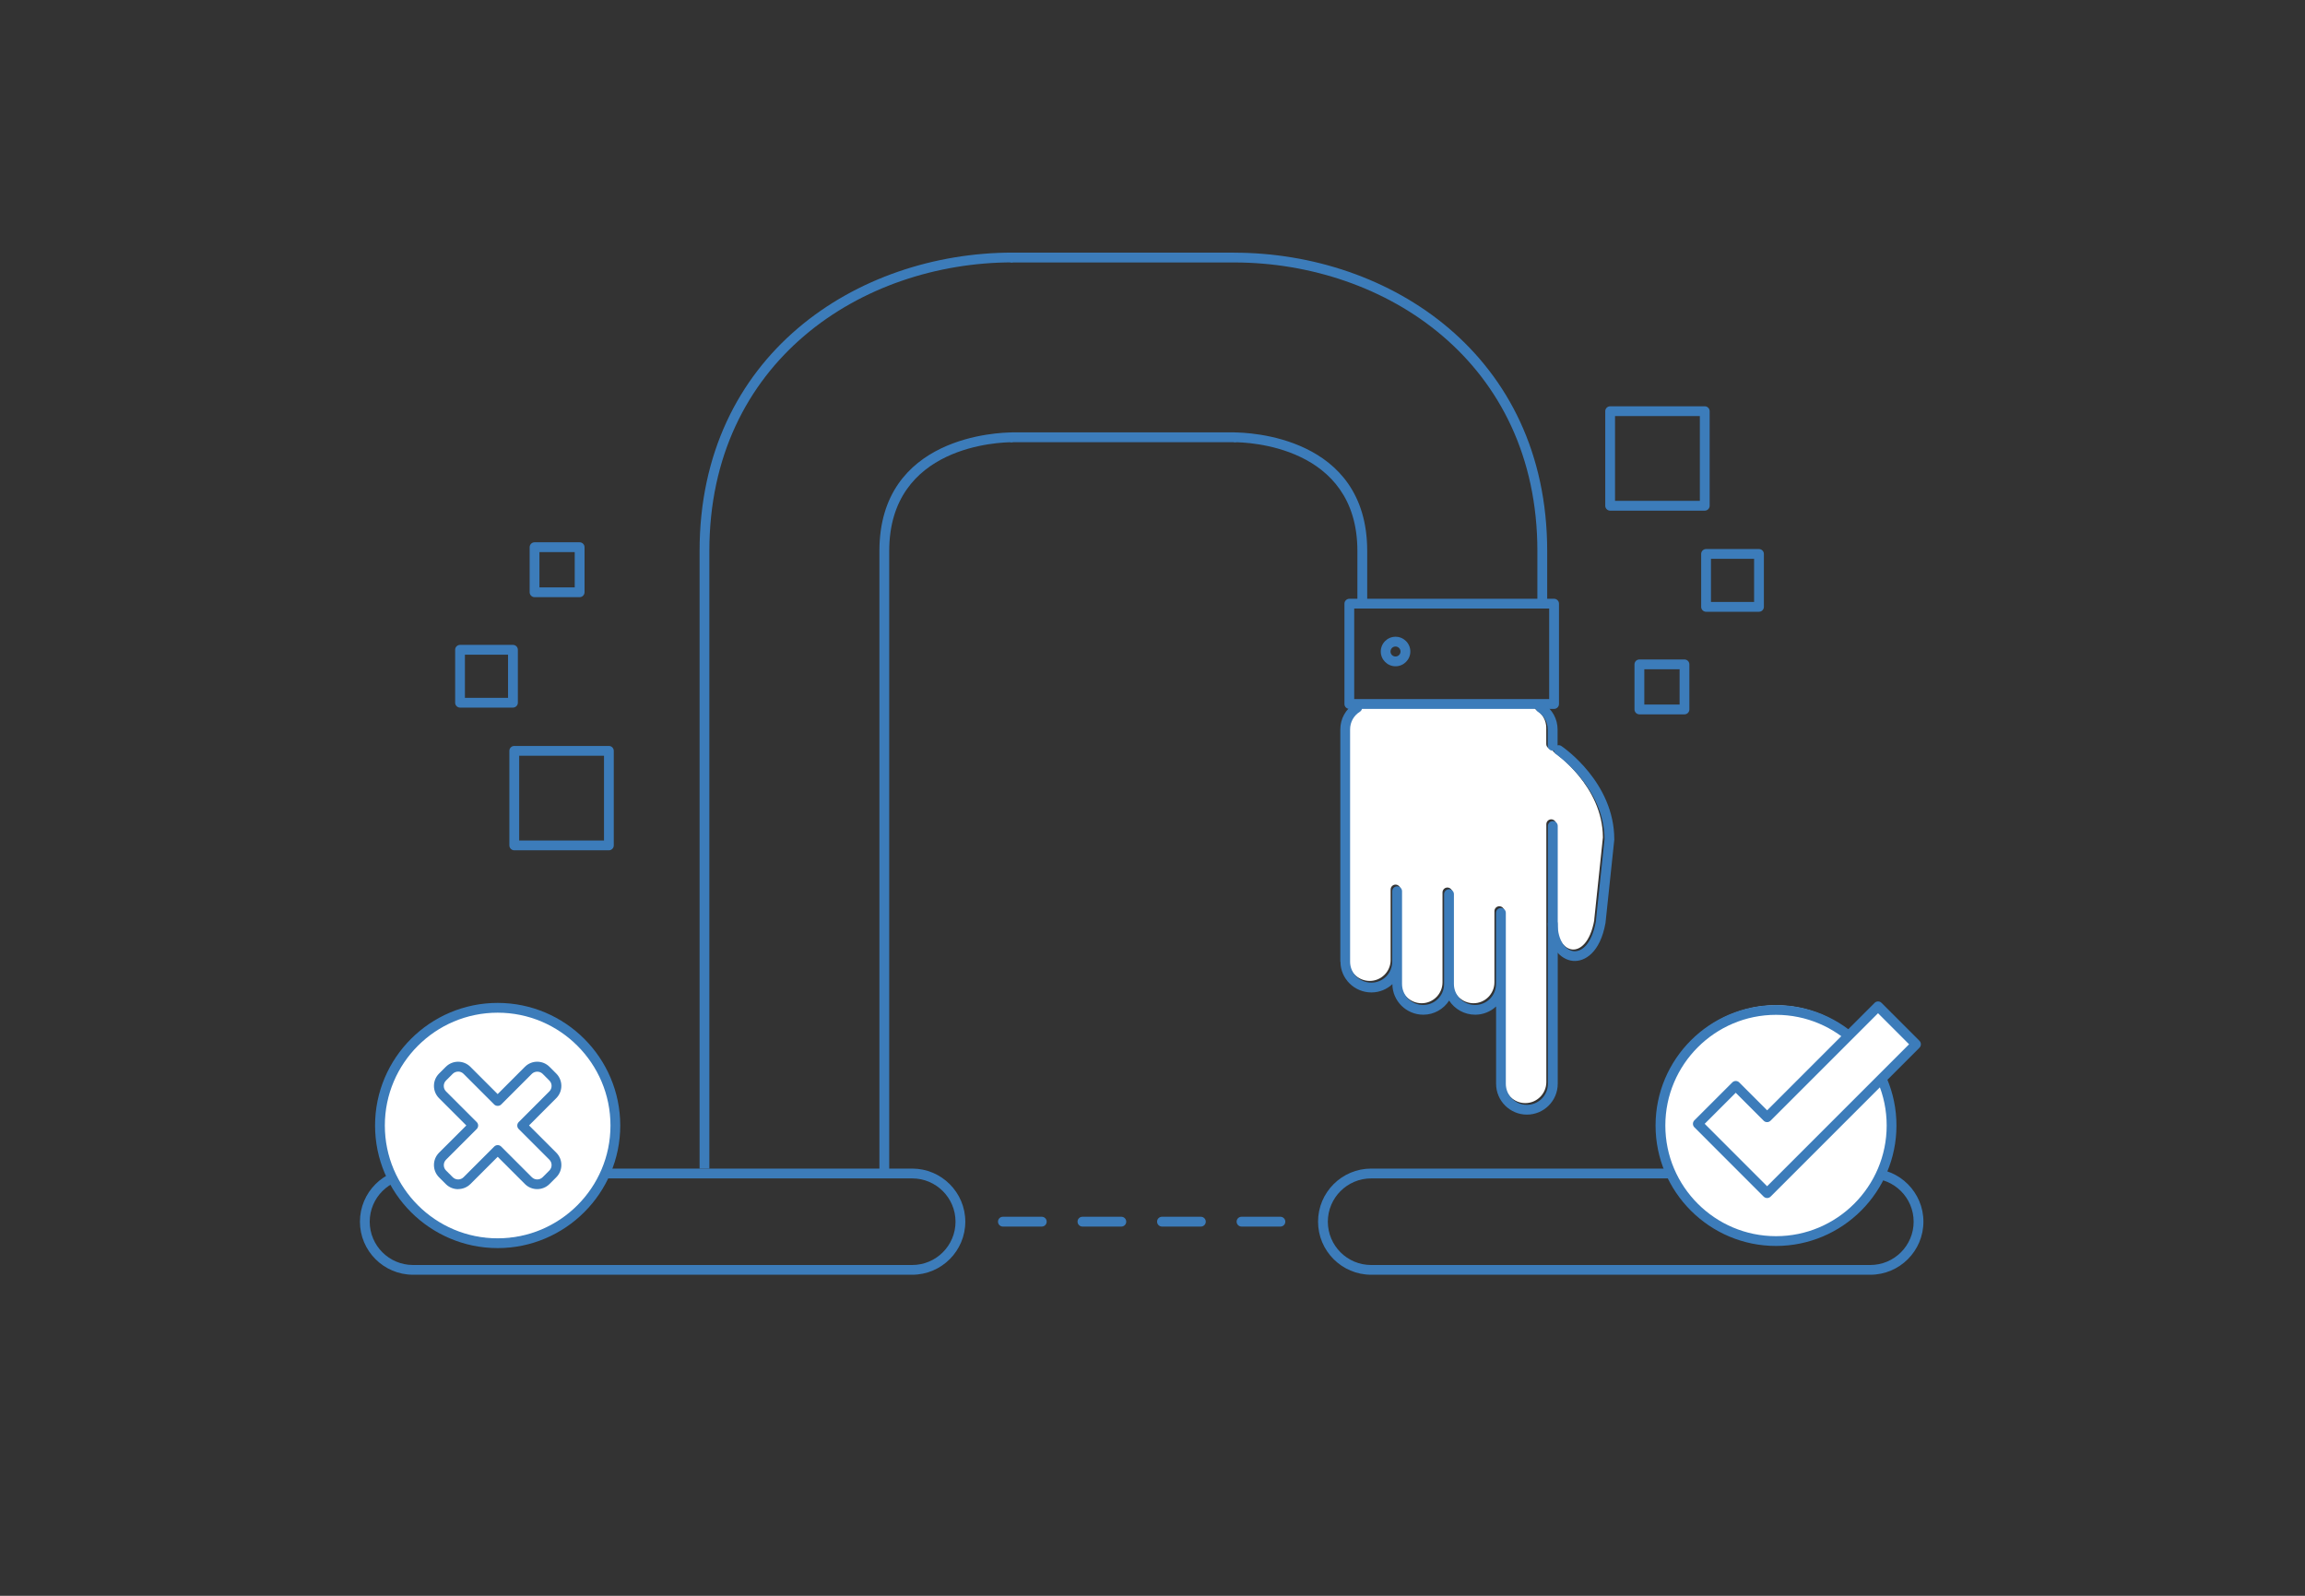 <?xml version="1.0" encoding="UTF-8"?>
<svg id="Layer_1" data-name="Layer 1" xmlns="http://www.w3.org/2000/svg" viewBox="0 0 559 387">
  <rect x="0" y="0" width="559" height="387" fill="#333333" stroke="none"/>
  <defs>
    <style>
      .cls-1 {
        fill: #fff;
      }

      .cls-2 {
        fill: #3c7cba;
      }
    </style>
  </defs>
  <path class="cls-2" d="m221.23,309.14h-121.07c-7.09,0-12.87-5.77-12.87-12.87s5.77-12.87,12.87-12.87h121.07c7.09,0,12.87,5.77,12.87,12.87s-5.77,12.87-12.87,12.87Zm-121.07-23.36c-5.79,0-10.5,4.71-10.5,10.5s4.71,10.5,10.5,10.5h121.07c5.79,0,10.5-4.71,10.5-10.5s-4.71-10.5-10.5-10.5h-121.07Z"/>
  <path class="cls-2" d="m453.59,309.14h-121.07c-7.09,0-12.87-5.77-12.87-12.87s5.77-12.87,12.87-12.87h121.07c7.09,0,12.87,5.77,12.87,12.87s-5.77,12.87-12.87,12.87Zm-121.07-23.36c-5.79,0-10.5,4.71-10.5,10.5s4.71,10.5,10.5,10.5h121.07c5.79,0,10.5-4.71,10.5-10.5s-4.71-10.5-10.5-10.5h-121.07Z"/>
  <circle class="cls-1" cx="430.71" cy="272.13" r="28.32"/>
  <circle class="cls-1" cx="120.69" cy="272.13" r="28.32"/>
  <path class="cls-1" d="m386.65,223.09c-.99,5.56-3.49,7.34-5.33,7.17-1.95-.17-3.93-2.51-3.93-6.64v-23.73c0-.65-.53-1.19-1.19-1.19s-1.19.53-1.19,1.19v62.52c0,2.82-2.29,5.11-5.1,5.11s-5.11-2.29-5.11-5.11v-41.44c0-.65-.53-1.19-1.19-1.19s-1.19.53-1.19,1.19v17.25c0,2.8-2.28,5.08-5.07,5.08s-5.14-2.28-5.14-5.08v-21.79c0-.65-.53-1.19-1.19-1.19s-1.19.53-1.19,1.19v21.79c0,2.8-2.27,5.08-5.07,5.08s-5.13-2.28-5.13-5.08v-22.5c0-.65-.53-1.19-1.19-1.19s-1.19.53-1.19,1.19v17.09c0,2.8-2.28,5.08-5.08,5.08s-5.14-2.28-5.14-5.08v-56.34c0-1.75.89-3.34,2.37-4.28.26-.17.43-.42.51-.7h42.18c.07.28.25.53.51.7,1.49.94,2.39,2.55,2.39,4.31v3.93c0,.65.53,1.19,1.19,1.19.09,0,.18-.03.26-.05.02.35.19.69.5.9.12.08,11.75,8.11,11.79,20.62l-2.11,20Z"/>
  <g>
    <path class="cls-2" d="m310.52,297.46h-9.43c-.65,0-1.19-.53-1.19-1.19s.53-1.19,1.19-1.19h9.43c.65,0,1.19.53,1.19,1.19s-.53,1.19-1.19,1.19Z"/>
    <path class="cls-2" d="m291.23,297.46h-9.43c-.65,0-1.19-.53-1.19-1.19s.53-1.19,1.19-1.19h9.43c.65,0,1.19.53,1.19,1.19s-.53,1.19-1.19,1.19Z"/>
    <path class="cls-2" d="m271.94,297.46h-9.43c-.65,0-1.19-.53-1.19-1.19s.53-1.19,1.19-1.19h9.43c.65,0,1.19.53,1.19,1.19s-.53,1.19-1.19,1.19Z"/>
    <path class="cls-2" d="m252.65,297.46h-9.43c-.65,0-1.19-.53-1.19-1.19s.53-1.19,1.19-1.19h9.43c.65,0,1.19.53,1.19,1.19s-.53,1.19-1.19,1.19Z"/>
  </g>
  <path class="cls-2" d="m169.66,283.41v-149.79c0-47.51,38.2-72.36,75.93-72.36v2.37c-36.56,0-73.56,24.04-73.56,69.99v149.79"/>
  <path class="cls-2" d="m245.59,107.24c-3.06,0-29.94.74-29.94,26.39v149.79c0,.65-.53,1.19-1.19,1.19s-1.19-.53-1.19-1.19v-149.79c0-27.95,29-28.76,32.31-28.76"/>
  <g>
    <path class="cls-2" d="m326.05,170.73v-24.33c0-.65.53-1.19,1.19-1.19h49.65c.65,0,1.19.53,1.19,1.19v24.33c0,.65-.53,1.19-1.19,1.19h-49.65c-.65,0-1.19-.53-1.19-1.19Zm2.37-23.15v21.96h47.28v-21.96h-47.28Z"/>
    <g>
      <path class="cls-2" d="m372.44,171.61c0-.22.06-.43.18-.63.35-.55,1.08-.72,1.63-.37,2.19,1.38,3.49,3.74,3.49,6.32v3.93c0,.65-.53,1.19-1.19,1.19s-1.19-.53-1.19-1.19v-3.93c0-1.76-.89-3.37-2.39-4.31-.36-.22-.55-.61-.55-1Z"/>
      <path class="cls-2" d="m325.05,233.23v-56.34c0-2.57,1.3-4.92,3.48-6.28.55-.35,1.29-.18,1.63.37.35.55.18,1.29-.37,1.63-1.49.93-2.37,2.53-2.37,4.28v56.34c0,2.8,2.31,5.08,5.14,5.08s5.08-2.28,5.08-5.08v-17.09c0-.65.53-1.19,1.19-1.19s1.19.53,1.19,1.19v22.5c0,2.8,2.3,5.08,5.13,5.08s5.07-2.28,5.07-5.08v-21.79c0-.65.53-1.19,1.19-1.19s1.19.53,1.19,1.19v21.79c0,2.8,2.31,5.08,5.14,5.08s5.07-2.28,5.07-5.08v-17.25c0-.65.53-1.19,1.19-1.19s1.19.53,1.19,1.19v41.44c0,2.82,2.29,5.11,5.11,5.11s5.1-2.29,5.1-5.11v-62.52c0-.65.53-1.19,1.19-1.19s1.19.53,1.19,1.19v62.52c0,4.12-3.35,7.48-7.47,7.48s-7.48-3.35-7.48-7.48v-18.75c-1.33,1.24-3.11,2-5.07,2-2.65,0-4.98-1.37-6.32-3.43-1.33,2.06-3.64,3.43-6.26,3.43-4.12,0-7.48-3.32-7.5-7.41-1.33,1.24-3.12,2.01-5.08,2.01-4.14,0-7.51-3.34-7.51-7.45Z"/>
      <path class="cls-2" d="m375.38,224.04c0-.65.53-1.19,1.19-1.19s1.19.53,1.19,1.19c0,4.13,1.98,6.46,3.93,6.64,1.84.16,4.33-1.62,5.33-7.17l2.11-20c-.04-12.51-11.67-20.54-11.79-20.62-.54-.37-.68-1.1-.32-1.65.37-.54,1.1-.68,1.64-.32.52.35,12.83,8.82,12.83,22.64,0,.04,0,.08,0,.12l-2.13,20.15c-1.29,7.22-5.05,9.45-7.88,9.2-3.03-.27-6.09-3.44-6.09-9Z"/>
    </g>
    <path class="cls-2" d="m334.86,158c0-1.97,1.6-3.58,3.58-3.58s3.59,1.61,3.59,3.58-1.61,3.58-3.59,3.58-3.58-1.61-3.58-3.58Zm4.79,0c0-.67-.55-1.21-1.22-1.21s-1.21.54-1.21,1.21.53,1.21,1.21,1.21,1.22-.54,1.22-1.21Z"/>
  </g>
  <path class="cls-2" d="m299.26,104.87c3.31,0,32.31.81,32.31,28.76v12.68c0,.65-.53,1.19-1.19,1.19s-1.19-.53-1.19-1.19v-12.68c0-25.64-26.88-26.39-29.94-26.39"/>
  <path class="cls-2" d="m299.26,61.26h0s-53.89.01-53.89.01c-.52,0-.94.53-.94,1.19s.42,1.19.94,1.19h54.08s.02,0,.04,0c36.49.1,73.35,24.13,73.35,69.99v12.68c0,.65.53,1.19,1.19,1.19s1.19-.53,1.19-1.19v-12.68c0-47.51-38.2-72.36-75.94-72.36Z"/>
  <path class="cls-2" d="m299.43,107.24h-54.08c-.52,0-.94-.53-.94-1.19s.42-1.19.94-1.19h54.08c.52,0,.94.53.94,1.19s-.42,1.19-.94,1.19Z"/>
  <g>
    <path class="cls-2" d="m430.71,302.16c-16.11,0-29.21-13.1-29.21-29.21s13.1-29.21,29.21-29.21,29.21,13.1,29.21,29.21-13.1,29.21-29.21,29.21Zm0-56.05c-14.8,0-26.84,12.04-26.84,26.84s12.04,26.84,26.84,26.84,26.84-12.04,26.84-26.84-12.04-26.84-26.84-26.84Z"/>
    <g>
      <polygon class="cls-1" points="411.74 272.54 420.95 263.33 428.55 270.95 455.45 244.05 464.65 253.25 455.47 262.43 428.55 289.35 411.74 272.54"/>
      <path class="cls-2" d="m428.55,290.54c-.31,0-.62-.13-.84-.35l-16.8-16.81c-.46-.46-.46-1.21,0-1.68l9.2-9.2c.22-.22.52-.35.84-.35s.62.13.84.35l6.77,6.77,26.06-26.06c.22-.22.52-.35.84-.35s.62.12.84.35l9.2,9.2c.46.46.46,1.21,0,1.68l-36.1,36.1c-.22.22-.52.35-.84.35Zm-15.13-18l15.13,15.14,34.43-34.43-7.53-7.53-26.06,26.06c-.22.22-.52.35-.84.35s-.62-.12-.84-.35l-6.77-6.77-7.53,7.53Z"/>
    </g>
  </g>
  <g>
    <path class="cls-2" d="m111.1,288.39c-1.08,0-2.16-.41-2.99-1.24l-1.63-1.63c-.8-.8-1.24-1.86-1.24-2.99,0-1.13.44-2.19,1.24-2.99l6.61-6.6-6.61-6.61c-.8-.8-1.24-1.86-1.24-2.99s.44-2.19,1.24-2.99l1.63-1.63c1.65-1.65,4.33-1.65,5.97,0l6.61,6.61,6.6-6.61c.8-.8,1.86-1.24,2.99-1.24s2.19.44,2.99,1.24l1.63,1.63c1.65,1.65,1.65,4.33,0,5.97l-6.6,6.61,6.6,6.6c.8.8,1.24,1.86,1.24,2.99s-.44,2.19-1.24,2.99l-1.63,1.63c-1.65,1.65-4.33,1.65-5.97,0l-6.6-6.6-6.61,6.6c-.82.82-1.9,1.23-2.99,1.23Zm0-28.51c-.47,0-.95.18-1.31.54l-1.63,1.63c-.35.35-.54.82-.54,1.31s.19.96.54,1.31l7.45,7.45c.22.22.35.52.35.84s-.13.62-.35.84l-7.44,7.44c-.35.35-.54.82-.54,1.31,0,.5.19.96.54,1.31l1.63,1.63c.72.72,1.9.72,2.62,0l7.44-7.44c.46-.46,1.21-.46,1.68,0l7.44,7.44c.72.72,1.9.72,2.62,0l1.63-1.63c.35-.35.54-.82.54-1.31s-.19-.96-.54-1.31l-7.44-7.44c-.46-.46-.46-1.21,0-1.68l7.44-7.45c.72-.72.72-1.9,0-2.62l-1.63-1.63c-.7-.7-1.92-.7-2.62,0l-7.44,7.44c-.44.44-1.23.44-1.68,0l-7.45-7.45c-.36-.36-.84-.54-1.31-.54Z"/>
    <path class="cls-2" d="m120.69,302.68c-16.39,0-29.73-13.34-29.73-29.73s13.34-29.73,29.73-29.73,29.73,13.34,29.73,29.73-13.34,29.73-29.73,29.73Zm0-57.09c-15.09,0-27.36,12.27-27.36,27.36s12.27,27.36,27.36,27.36,27.36-12.27,27.36-27.36-12.27-27.36-27.36-27.36Z"/>
  </g>
  <g>
    <path class="cls-2" d="m124.4,171.6h-12.83c-.65,0-1.19-.53-1.19-1.19v-12.83c0-.65.53-1.19,1.19-1.19h12.83c.65,0,1.19.53,1.19,1.19v12.83c0,.65-.53,1.19-1.19,1.19Zm-11.65-2.37h10.46v-10.46h-10.46v10.46Z"/>
    <path class="cls-2" d="m140.57,144.82h-10.93c-.65,0-1.19-.53-1.19-1.19v-10.93c0-.65.53-1.19,1.19-1.19h10.93c.65,0,1.19.53,1.19,1.19v10.93c0,.65-.53,1.19-1.19,1.19Zm-9.75-2.37h8.56v-8.56h-8.56v8.56Z"/>
    <path class="cls-2" d="m147.66,206.21h-22.94c-.65,0-1.19-.53-1.19-1.19v-22.93c0-.65.53-1.19,1.19-1.19h22.94c.65,0,1.19.53,1.19,1.19v22.93c0,.65-.53,1.19-1.19,1.19Zm-21.75-2.37h20.57v-20.56h-20.57v20.56Z"/>
  </g>
  <g>
    <path class="cls-2" d="m413.75,133.15h12.83c.65,0,1.19.53,1.19,1.19v12.83c0,.65-.53,1.19-1.19,1.19h-12.83c-.65,0-1.19-.53-1.19-1.19v-12.83c0-.65.53-1.19,1.19-1.19Zm11.65,2.37h-10.46v10.46h10.46v-10.46Z"/>
    <path class="cls-2" d="m397.58,159.93h10.93c.65,0,1.19.53,1.19,1.19v10.93c0,.65-.53,1.19-1.19,1.19h-10.93c-.65,0-1.19-.53-1.19-1.19v-10.93c0-.65.53-1.19,1.19-1.19Zm9.75,2.37h-8.56v8.56h8.56v-8.56Z"/>
    <path class="cls-2" d="m390.49,98.53h22.94c.65,0,1.19.53,1.19,1.19v22.93c0,.65-.53,1.19-1.19,1.19h-22.94c-.65,0-1.19-.53-1.19-1.19v-22.93c0-.65.53-1.19,1.19-1.19Zm21.75,2.37h-20.57v20.56h20.57v-20.56Z"/>
  </g>
</svg>